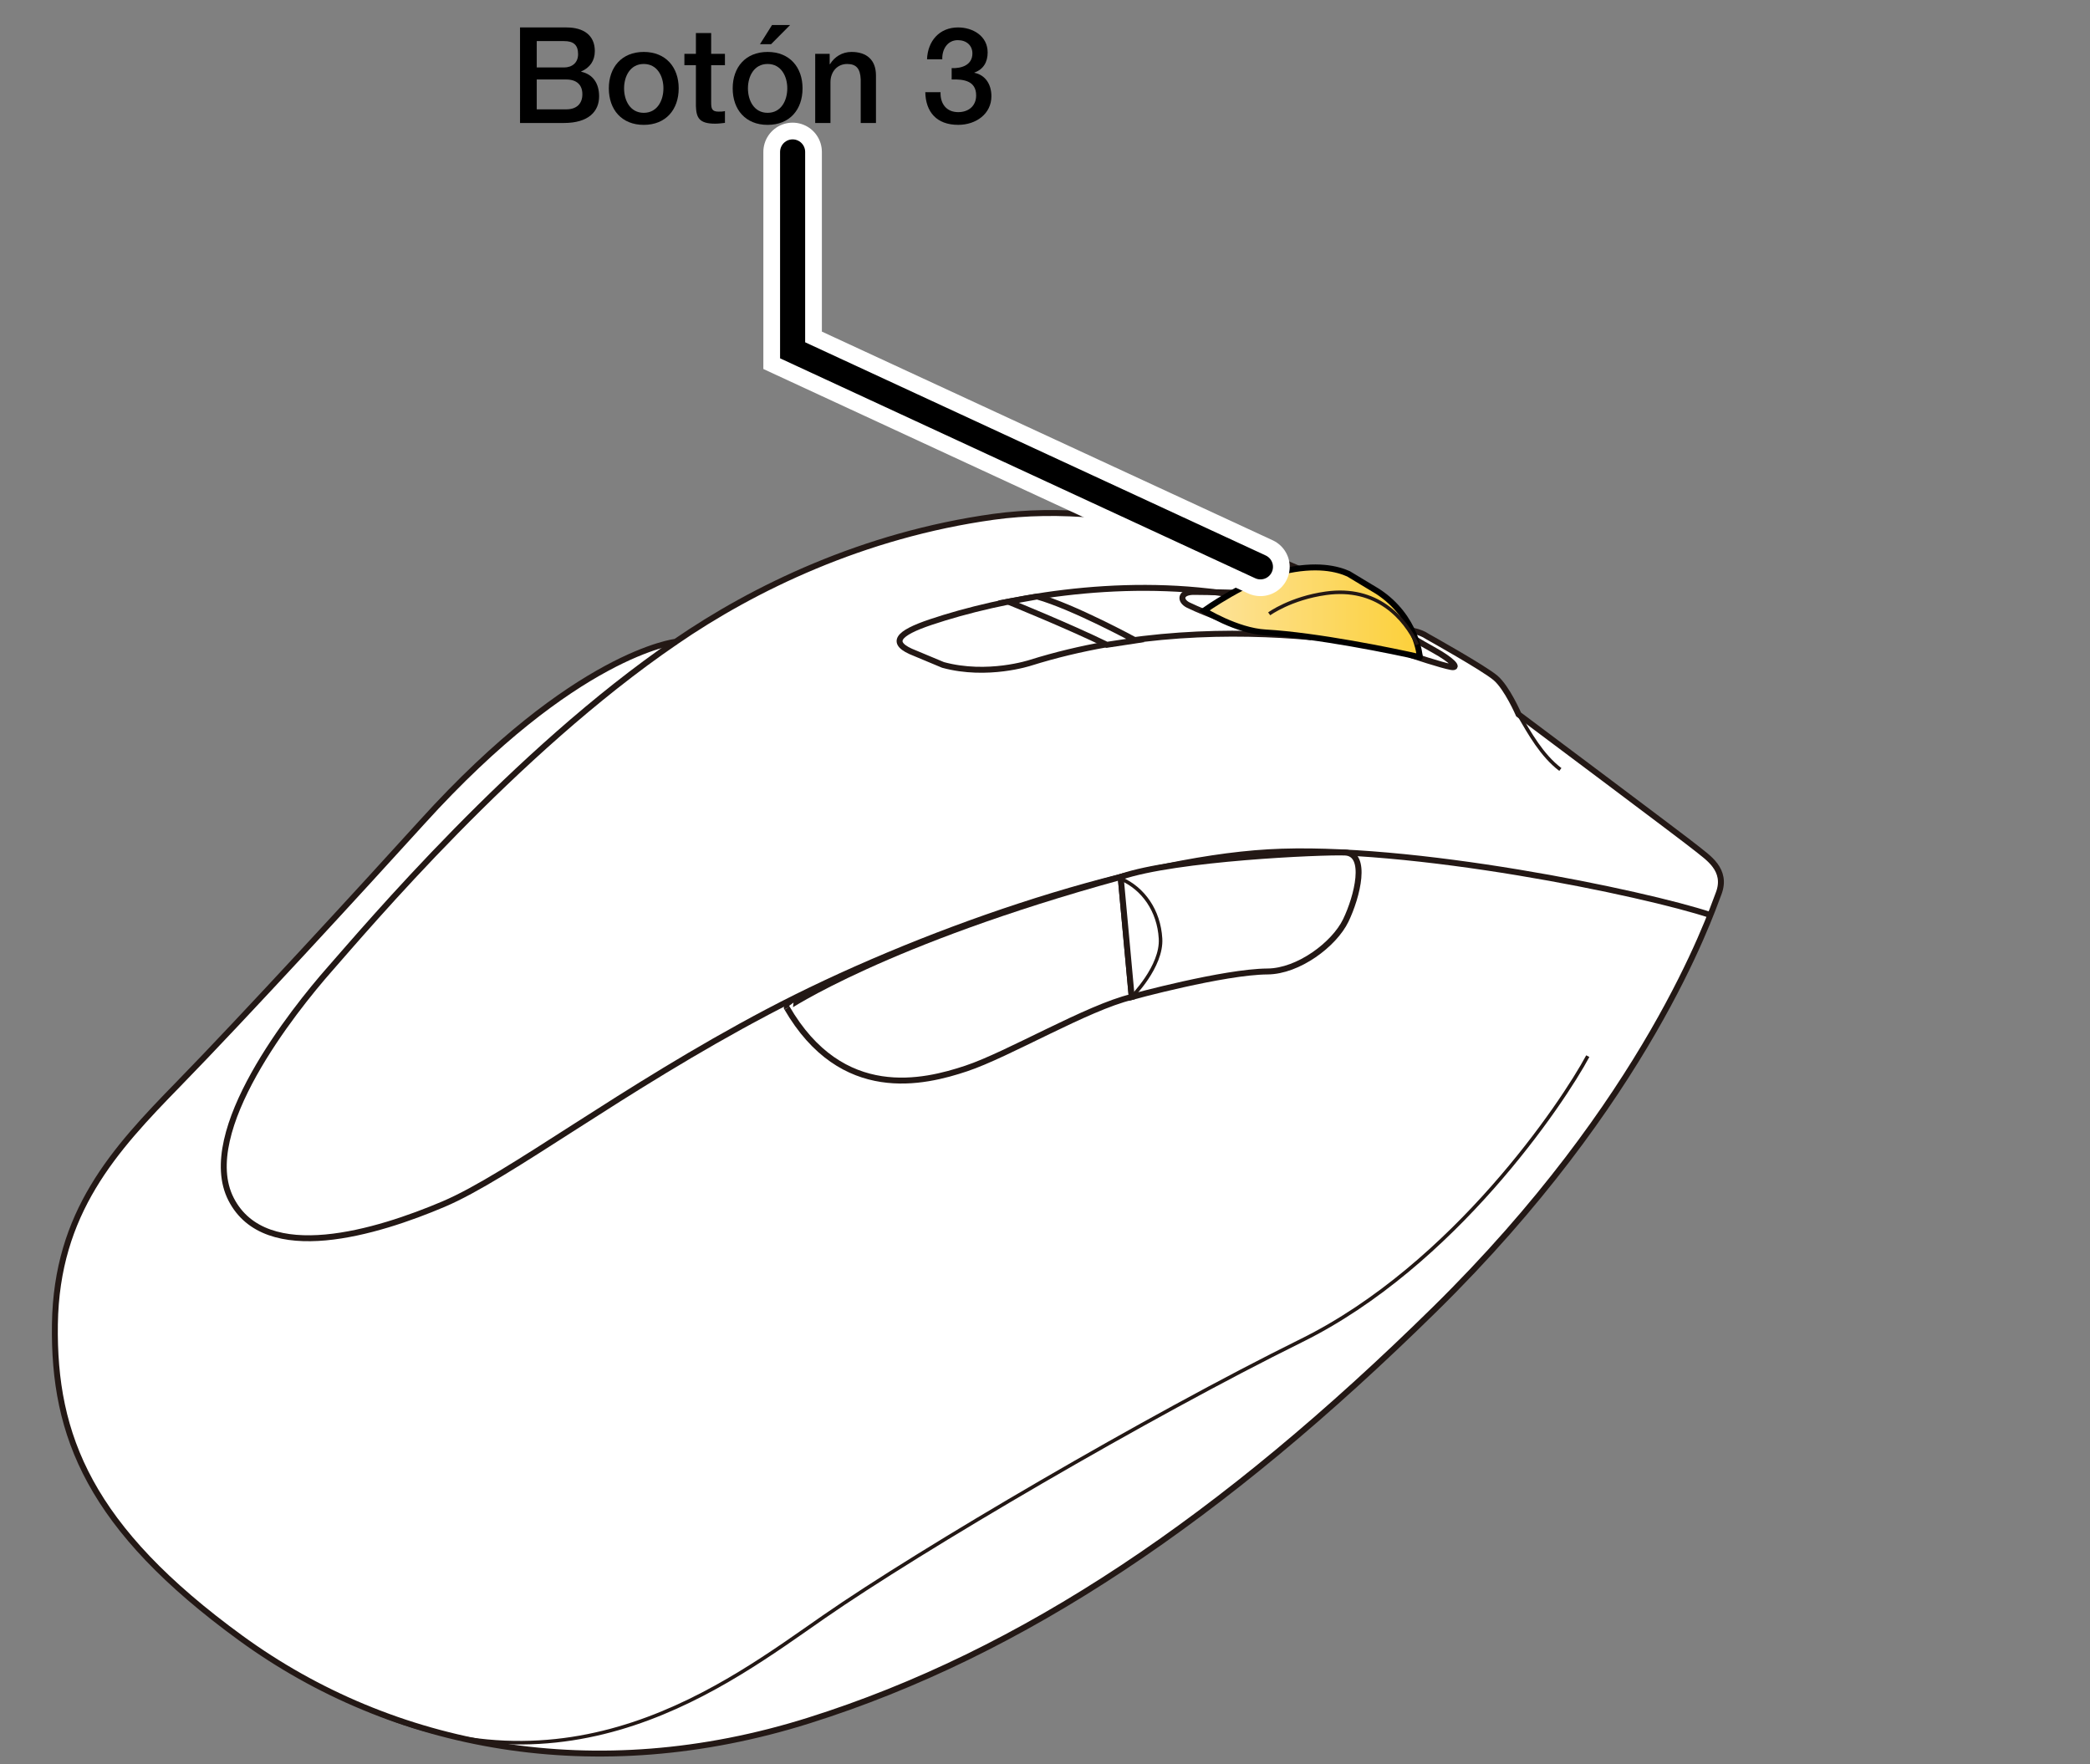 <?xml version="1.0" encoding="utf-8"?>
<!-- Generator: Adobe Illustrator 27.8.1, SVG Export Plug-In . SVG Version: 6.00 Build 0)  -->
<svg version="1.1" xmlns="http://www.w3.org/2000/svg" xmlns:xlink="http://www.w3.org/1999/xlink" x="0px" y="0px"
	 viewBox="0 0 250 211" enable-background="new 0 0 250 211" xml:space="preserve">
<rect x="0" y="0" width="250" height="211" fill="#808080" stroke="none"/>
<g id="レイヤー_2">
	<g>
		<path fill="#FFFFFF" stroke="#231815" stroke-width="0.709" stroke-miterlimit="10" d="M50.487,98.337
			c-6.907,7.623-21.467,23.471-29.148,31.338S6.765,145.016,6.568,158.39s4.136,24.389,22.255,37.566
			c18.119,13.178,42.344,17.898,67.947,9.834c25.603-8.064,49.434-24.192,74.84-49.17s32.89-46.909,33.974-49.76
			c1.083-2.852-1.379-4.327-2.56-5.31s-21.372-16.09-21.372-16.09s-1.376-3.184-2.755-4.364c-1.379-1.18-8.075-4.917-8.075-4.917
			c-1.182-0.787-2.363-0.787-2.363-0.787c-14.18-10.031-34.072-15.735-49.631-13.571S90.16,70.346,80.817,76.767
			C80.817,76.767,68.83,78.092,50.487,98.337z"/>
		<path fill="none" stroke="#231815" stroke-width="0.709" stroke-miterlimit="10" d="M204.595,109.454
			c-7.775-2.594-35.939-8.494-52.876-7.511s-42.344,9.834-59.872,19.078s-30.921,19.668-38.799,23.012s-21.27,7.474-25.406-0.59
			s7.484-22.618,11.817-27.535s22.058-25.962,41.359-39.14"/>
		<path fill="#FFFFFF" stroke="#231815" stroke-width="0.709" stroke-miterlimit="10" d="M134.052,104.893l1.32,14.358
			c-5.252,1.246-14.771,6.884-19.793,8.556c-5.022,1.672-14.87,4.13-21.467-7.277C94.111,120.529,105.787,112.653,134.052,104.893z"
			/>
		<path fill="none" stroke="#231815" stroke-width="0.709" stroke-miterlimit="10" d="M145.193,73.677c0,0-2.008-0.778-3.059-1.302
			c-1.05-0.524-0.985-1.573,0.656-1.573s6.302,0.131,6.302,0.131L145.193,73.677z"/>
		<path fill="none" stroke="#231815" stroke-width="0.709" stroke-miterlimit="10" d="M168.795,78.371c0,0,3.669,1.216,4.785,1.412
			c1.116,0.197-0.066-0.918-1.969-1.967s-3.479-2.032-3.479-2.032L168.795,78.371z"/>
		<path fill="none" stroke="#231815" stroke-width="0.709" stroke-miterlimit="10" d="M156.843,76.218
			c-9.309-0.827-21.471-0.729-33.583,3.057c0,0-5.136,1.705-10.453,0.262l-3.333-1.393c-3.2-1.229-2.105-2.403,1.871-3.737
			c8.403-2.819,22.321-5.442,35.768-3.314"/>
		<path fill="#FFFFFF" stroke="#231815" stroke-width="0.709" stroke-miterlimit="10" d="M120.615,71.969
			c0,0,7.195,2.914,11.789,5.159l3.423-0.519c0,0-7.417-4.037-11.765-5.259L120.615,71.969z"/>
		<path fill="none" stroke="#231815" stroke-width="0.425" stroke-miterlimit="10" d="M181.652,85.459
			c1.316,2.257,2.76,4.88,4.992,6.584"/>
		<g>
			<linearGradient id="SVGID_1_" gradientUnits="userSpaceOnUse" x1="144.038" y1="73.237" x2="169.838" y2="73.237">
				<stop  offset="0" style="stop-color:#FDE39B"/>
				<stop  offset="1" style="stop-color:#FCD039"/>
			</linearGradient>
			<path fill="url(#SVGID_1_)" stroke="#000000" stroke-width="0.709" d="M164.783,70.736l-3.479-2.098
				c-1.313-0.59-3.808-1.246-7.944-0.262c-4.136,0.983-9.322,4.655-9.322,4.655s3.873,2.426,7.353,2.622
				c6.099,0.345,15.296,2.229,18.447,2.95C169.838,78.603,169.51,73.817,164.783,70.736z"/>
			<path fill="none" stroke="#231815" stroke-width="0.425" stroke-miterlimit="10" d="M169.536,77.107
				c-1.5-3.201-4.849-6.989-10.924-6.142c-4.234,0.59-6.795,2.459-6.795,2.459"/>
		</g>
		<g>
			<path fill="#FFFFFF" stroke="#231815" stroke-width="0.709" stroke-miterlimit="10" d="M134.052,104.893l1.32,14.358
				c0,0,11.029-3.016,16.248-3.049c3.691-0.023,7.976-3.245,9.355-6.097c1.379-2.852,2.671-8.025-0.095-8.132
				C158.114,101.865,140.609,102.631,134.052,104.893z"/>
			<path fill="none" stroke="#231815" stroke-width="0.425" stroke-miterlimit="10" d="M134.072,105.109
				c2.679,1.16,4.55,3.815,4.747,7.159c0.197,3.344-3.447,6.982-3.447,6.982"/>
		</g>
		<path fill="none" stroke="#231815" stroke-width="0.425" stroke-miterlimit="10" d="M189.927,126.331
			c-2.954,5.507-15.953,24.979-34.269,34.026c-18.316,9.047-45.495,24.979-57.115,33.043s-30.404,22.591-56.167,10.312"/>
	</g>
</g>
<g id="レイヤー_3">
</g>
<g id="レイヤー_1">
	<polyline fill="none" stroke="#FFFFFF" stroke-width="7" stroke-linecap="round" stroke-miterlimit="10" points="94.81,18.171 
		94.81,41.901 150.77,67.804 	"/>
	<polyline fill="none" stroke="#000000" stroke-width="3" stroke-linecap="round" stroke-miterlimit="10" points="94.81,18.171 
		94.81,41.901 150.77,67.804 	"/>
	<g>
		<rect x="60.987" y="1" fill="none" width="182.805" height="38.965"/>
		<path d="M62.203,3.283h5.554c2.049,0,3.394,0.929,3.394,2.833c0,1.153-0.592,1.985-1.633,2.433v0.032
			c1.409,0.304,2.145,1.393,2.145,2.945c0,1.792-1.249,3.185-4.209,3.185h-5.25V3.283z M64.204,8.069h3.265
			c0.96,0,1.681-0.561,1.681-1.585c0-1.152-0.592-1.568-1.681-1.568h-3.265V8.069z M64.204,13.079h3.538
			c1.216,0,1.92-0.656,1.92-1.809c0-1.136-0.704-1.761-1.92-1.761h-3.538V13.079z"/>
		<path d="M72.827,10.566c0-2.513,1.537-4.354,4.178-4.354s4.178,1.841,4.178,4.354c0,2.545-1.537,4.37-4.178,4.37
			S72.827,13.111,72.827,10.566z M79.357,10.566c0-1.425-0.72-2.914-2.353-2.914s-2.353,1.489-2.353,2.914
			c0,1.44,0.72,2.929,2.353,2.929S79.357,12.007,79.357,10.566z"/>
		<path d="M81.866,6.437h1.376V3.956h1.825v2.481h1.648v1.36h-1.648v4.418c0,0.752,0.064,1.137,0.88,1.137
			c0.256,0,0.512,0,0.769-0.064v1.409c-0.4,0.048-0.784,0.096-1.185,0.096c-1.921,0-2.241-0.736-2.289-2.113V7.797h-1.376V6.437z"/>
		<path d="M87.642,10.566c0-2.513,1.537-4.354,4.178-4.354s4.178,1.841,4.178,4.354c0,2.545-1.537,4.37-4.178,4.37
			S87.642,13.111,87.642,10.566z M94.173,10.566c0-1.425-0.72-2.914-2.353-2.914s-2.353,1.489-2.353,2.914
			c0,1.44,0.72,2.929,2.353,2.929S94.173,12.007,94.173,10.566z M92.348,2.995h2.161l-2.273,2.289h-1.328L92.348,2.995z"/>
		<path d="M97.514,6.437h1.729v1.216l0.032,0.032c0.56-0.913,1.488-1.473,2.577-1.473c1.809,0,2.929,0.944,2.929,2.817v5.682h-1.825
			V9.51c-0.048-1.296-0.528-1.857-1.617-1.857c-1.217,0-2.001,0.96-2.001,2.177v4.882h-1.825V6.437z"/>
		<path d="M113.835,8.149c1.217,0.048,2.481-0.384,2.481-1.761c0-0.96-0.72-1.585-1.745-1.585c-1.265,0-1.905,1.137-1.857,2.289
			h-1.825c0.08-2.177,1.473-3.81,3.714-3.81c1.745,0,3.537,1.008,3.537,2.993c0,1.137-0.496,2.017-1.584,2.401v0.032
			c1.28,0.256,2.033,1.345,2.033,2.801c0,2.113-1.841,3.425-3.97,3.425c-2.593,0-3.889-1.553-3.938-3.906h1.825
			c-0.048,1.361,0.688,2.385,2.113,2.385c1.217,0,2.145-0.72,2.145-2.001c0-1.745-1.489-1.953-2.929-1.905V8.149z"/>
	</g>
	<g>
	</g>
	<g>
	</g>
	<g>
	</g>
	<g>
	</g>
	<g>
	</g>
	<g>
	</g>
	<g>
	</g>
	<g>
	</g>
	<g>
	</g>
	<g>
	</g>
	<g>
	</g>
	<g>
	</g>
	<g>
	</g>
	<g>
	</g>
	<g>
	</g>
</g>
</svg>
